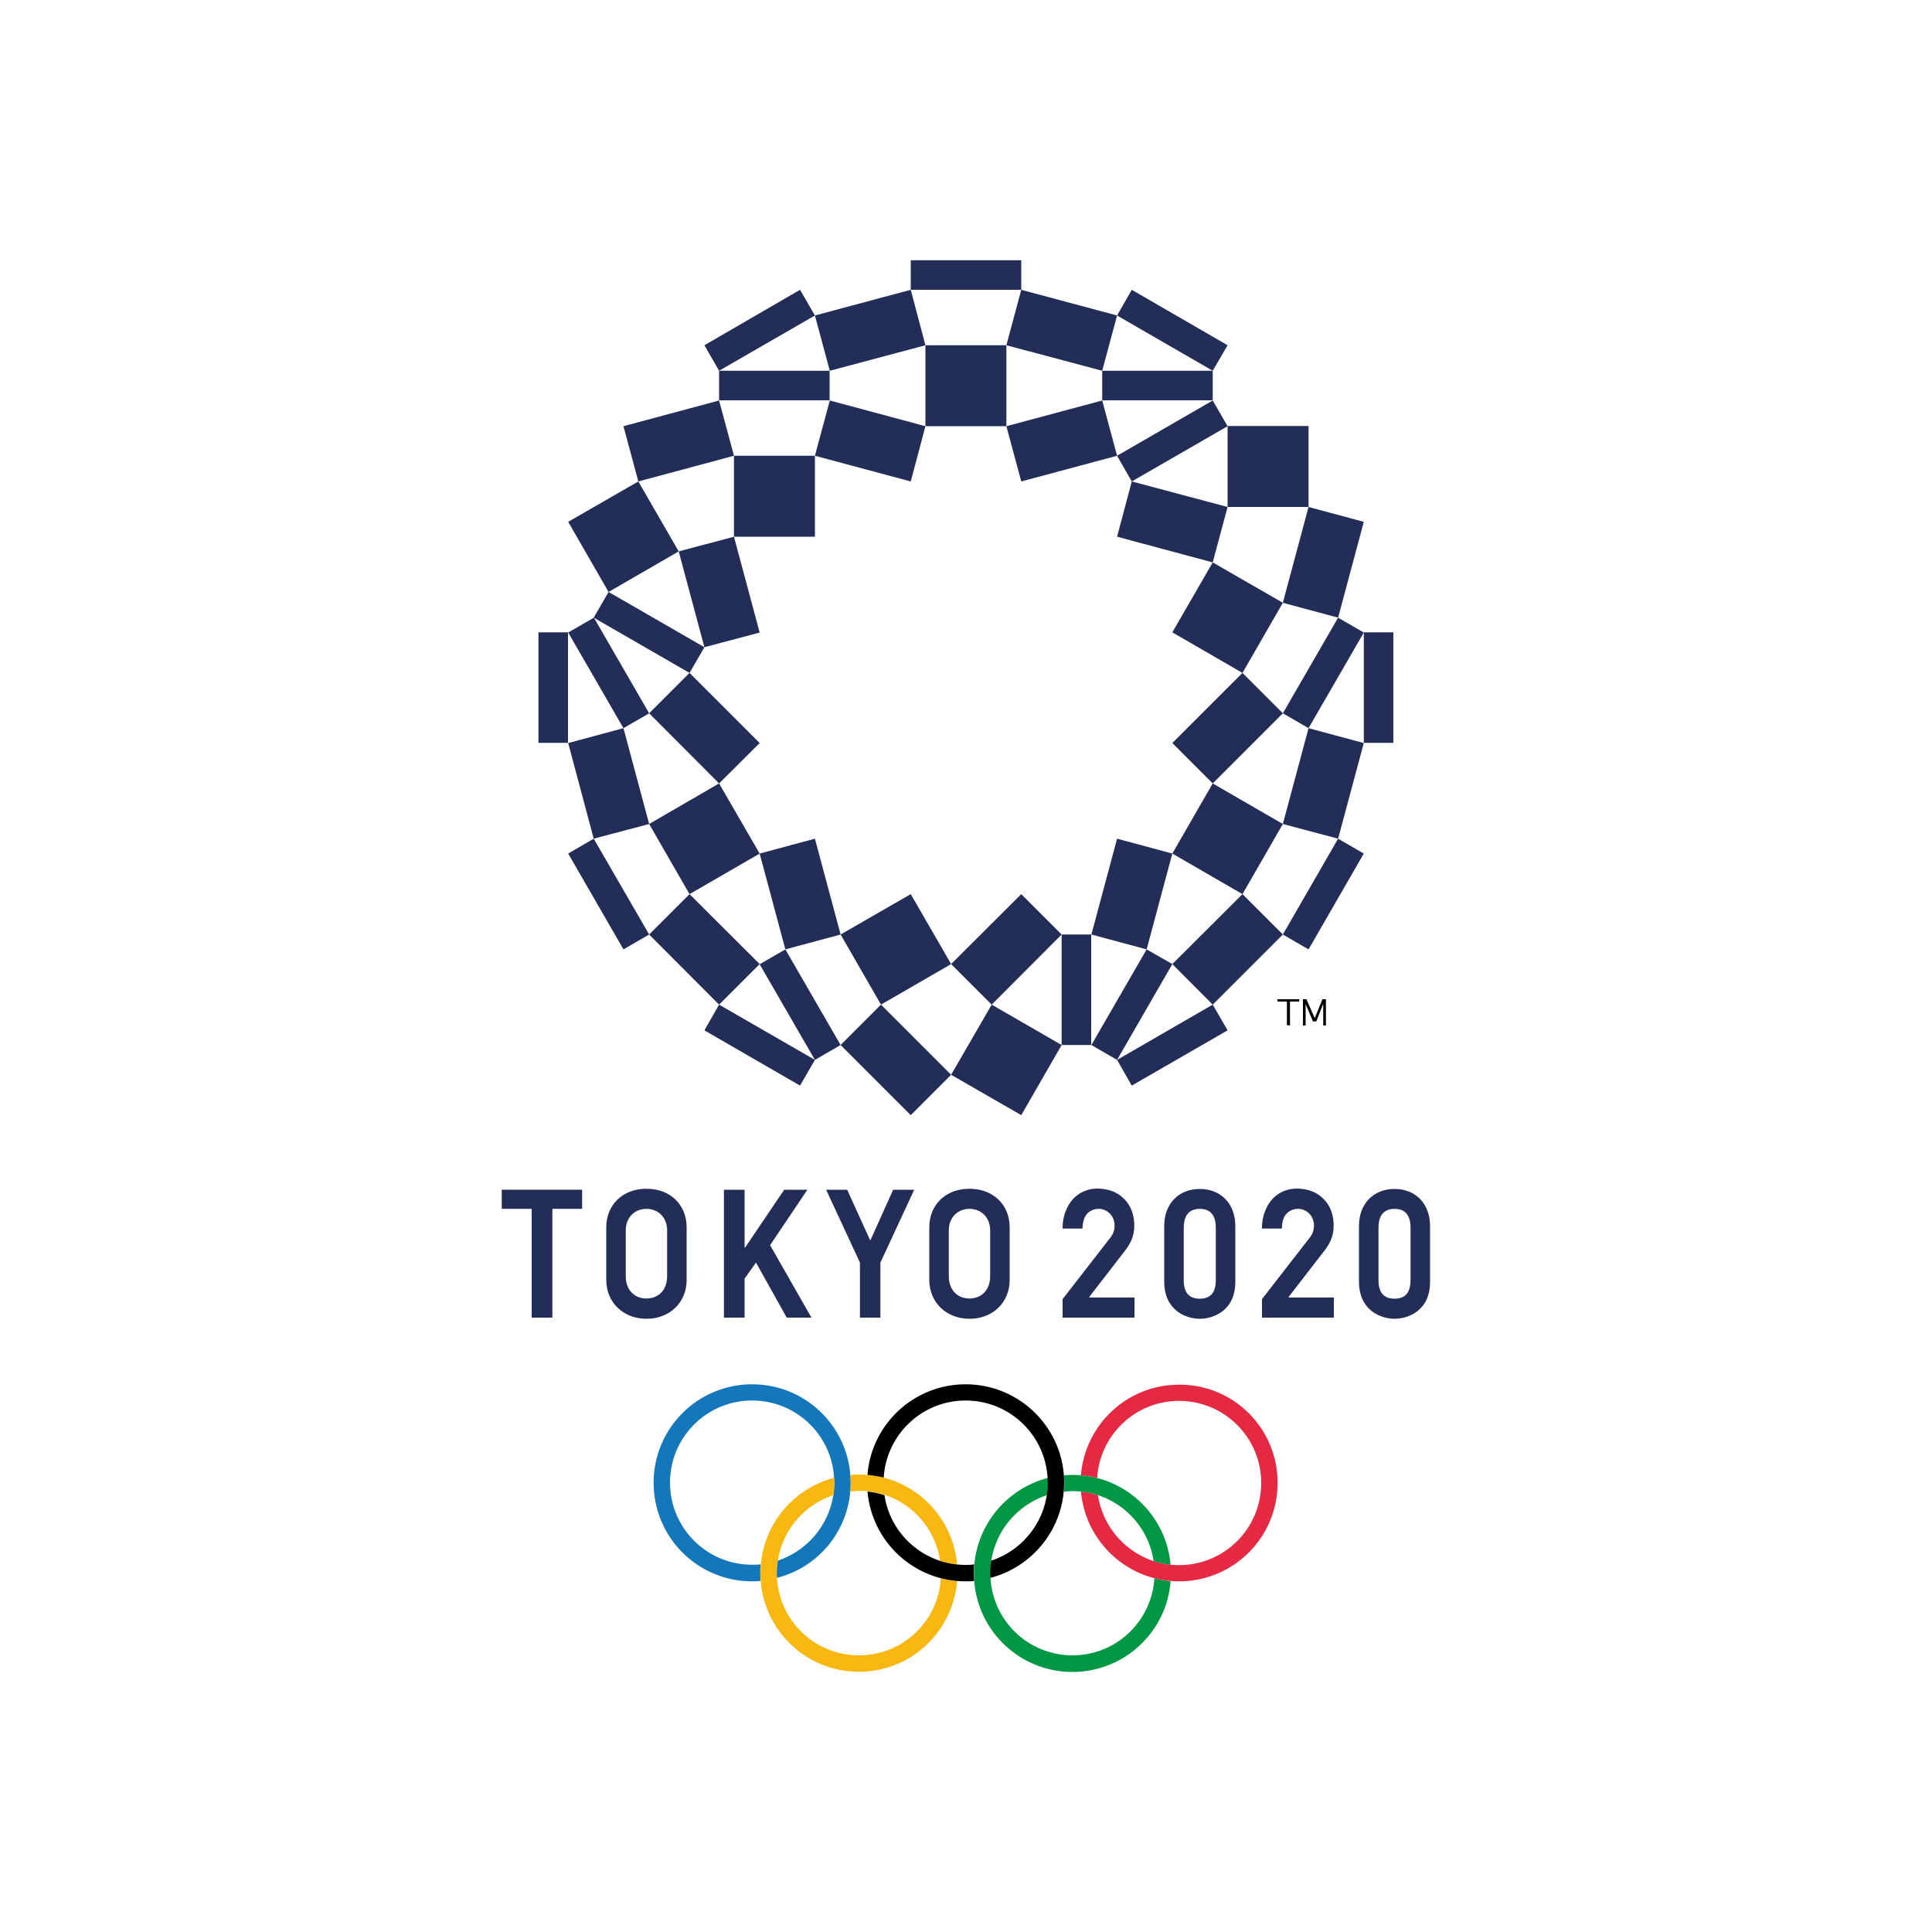<?xml version="1.0" encoding="utf-8"?>
<!-- Generator: Adobe Illustrator 24.2.0, SVG Export Plug-In . SVG Version: 6.00 Build 0)  -->
<svg version="1.1" id="katman_1" xmlns="http://www.w3.org/2000/svg" xmlns:xlink="http://www.w3.org/1999/xlink" x="0px" y="0px"
	 viewBox="0 0 1000 1000" style="enable-background:new 0 0 1000 1000;" xml:space="preserve">
<style type="text/css">
	.st0{fill:#222D58;}
	.st1{fill:#1477BC;}
	.st2{fill:#E52942;}
	.st3{fill:#009844;}
	.st4{fill:#F9B712;}
</style>
<g>
	<polyline class="st0" points="643.1,348.3 664,312 627.7,291.1 606.8,327.3 643.1,348.3 	"/>
	<rect x="635.4" y="220.5" class="st0" width="41.9" height="41.9"/>
	<polyline class="st0" points="578.2,548.6 627.7,520 635.4,533.3 585.8,561.9 578.2,548.6 	"/>
	<rect x="705.9" y="327.3" class="st0" width="15.3" height="57.2"/>
	<polyline class="st0" points="705.9,441.8 677.3,491.4 664,483.7 692.6,434.1 705.9,441.8 	"/>
	<rect x="549.5" y="483.7" class="st0" width="15.3" height="57.2"/>
	<polyline class="st0" points="606.8,499 643.1,462.8 664,483.7 627.7,520 606.8,499 	"/>
	<polyline class="st0" points="606.8,384.6 643.1,348.3 664,369.2 627.7,405.5 606.8,384.6 	"/>
	<polyline class="st0" points="564.9,483.7 578.2,434.1 606.8,441.8 593.5,491.4 564.9,483.7 	"/>
	<polyline class="st0" points="664,426.5 677.3,376.9 705.9,384.6 692.6,434.1 664,426.5 	"/>
	<polyline class="st0" points="664,312 677.3,262.4 705.9,270.1 692.6,319.7 664,312 	"/>
	<polyline class="st0" points="627.7,291.1 578.2,277.8 585.8,249.2 635.4,262.4 627.7,291.1 	"/>
	<rect x="379.9" y="235.9" class="st0" width="41.9" height="41.9"/>
	<polyline class="st0" points="330.4,249.2 294.1,270.1 315,306.4 351.3,285.4 330.4,249.2 	"/>
	<polyline class="st0" points="627.7,191.9 578.2,163.3 585.8,150 635.4,178.7 627.7,191.9 	"/>
	<polyline class="st0" points="364.6,178.7 414.1,150 421.8,163.3 372.2,191.9 364.6,178.7 	"/>
	<rect x="471.4" y="134.7" class="st0" width="57.2" height="15.3"/>
	<polyline class="st0" points="635.4,220.6 585.8,249.2 578.2,235.9 627.7,207.3 635.4,220.6 	"/>
	<polyline class="st0" points="570.5,191.9 520.9,178.7 528.6,150 578.2,163.3 570.5,191.9 	"/>
	<polyline class="st0" points="471.4,249.2 421.8,235.9 429.5,207.3 479,220.6 471.4,249.2 	"/>
	<polyline class="st0" points="578.2,235.9 528.6,249.2 520.9,220.6 570.5,207.3 578.2,235.9 	"/>
	<polyline class="st0" points="479,178.7 429.5,191.9 421.8,163.3 471.4,150 479,178.7 	"/>
	<polyline class="st0" points="379.9,235.9 330.4,249.2 322.7,220.6 372.2,207.3 379.9,235.9 	"/>
	<polyline class="st0" points="379.9,277.8 393.2,327.4 364.6,335 351.3,285.4 379.9,277.8 	"/>
	<polyline class="st0" points="435.1,483.7 456,520 492.3,499 471.4,462.8 435.1,483.7 	"/>
	<polyline class="st0" points="492.3,556.3 528.6,577.2 549.5,540.9 513.3,520 492.3,556.3 	"/>
	<rect x="278.7" y="327.3" class="st0" width="15.3" height="57.2"/>
	<polyline class="st0" points="414.1,561.9 364.6,533.3 372.2,520 421.8,548.6 414.1,561.9 	"/>
	<polyline class="st0" points="322.7,491.4 294.1,441.8 307.3,434.1 336,483.7 322.7,491.4 	"/>
	<polyline class="st0" points="315,306.4 364.6,335 356.9,348.3 307.3,319.7 315,306.4 	"/>
	<polyline class="st0" points="322.7,376.9 336,426.5 307.3,434.1 294.1,384.6 322.7,376.9 	"/>
	<polyline class="st0" points="421.8,434.1 435.1,483.7 406.5,491.4 393.2,441.8 421.8,434.1 	"/>
	<polyline class="st0" points="356.9,348.3 393.2,384.6 372.2,405.5 336,369.2 356.9,348.3 	"/>
	<polyline class="st0" points="356.9,462.8 393.2,499 372.2,520 336,483.7 356.9,462.8 	"/>
	<polyline class="st0" points="456,520 492.3,556.3 471.4,577.2 435.1,540.9 456,520 	"/>
	<polyline class="st0" points="492.3,499 528.6,462.8 549.5,483.7 513.3,520 492.3,499 	"/>
	<polyline class="st0" points="643.1,462.8 664,426.5 627.7,405.5 606.8,441.8 643.1,462.8 	"/>
	<polyline class="st0" points="564.9,540.9 593.5,491.4 606.8,499 578.2,548.6 564.9,540.9 	"/>
	<polyline class="st0" points="705.9,327.4 677.3,376.9 664,369.2 692.6,319.7 705.9,327.4 	"/>
	<rect x="479" y="178.7" class="st0" width="41.9" height="41.9"/>
	<rect x="570.5" y="191.9" class="st0" width="57.2" height="15.3"/>
	<rect x="372.2" y="191.9" class="st0" width="57.2" height="15.3"/>
	<polyline class="st0" points="336,426.5 356.9,462.8 393.2,441.8 372.2,405.5 336,426.5 	"/>
	<polyline class="st0" points="307.4,319.7 336,369.2 322.7,376.9 294.1,327.4 307.4,319.7 	"/>
	<polyline class="st0" points="421.8,548.6 393.2,499.1 406.5,491.4 435.1,540.9 421.8,548.6 	"/>
	<path class="st1" d="M440.3,767.5c0-28.2-22.8-51-51-51c-28.2,0-51,22.8-51,51c0,28.2,22.8,51,51,51c1.5,0,3-0.1,4.4-0.2
		c-0.1-1.4-0.2-2.7-0.2-4.1c0-1.5,0.1-3,0.2-4.5c-1.5,0.2-2.9,0.2-4.4,0.2c-23.5,0-42.5-19-42.5-42.5c0-23.5,19-42.5,42.5-42.5
		c23.5,0,42.5,19,42.5,42.5c0,18.8-12.3,34.8-29.3,40.4c-0.3,2.1-0.5,4.2-0.5,6.3c0,0.9,0,1.8,0.1,2.6
		C424.1,811.2,440.3,791.3,440.3,767.5"/>
	<path class="st2" d="M661.3,767.5c0,28.2-22.8,51-51,51c-26.7,0-48.5-20.5-50.8-46.5c3,0.3,6,1,8.8,1.9c3.1,20.5,20.7,36.2,42,36.2
		c23.5,0,42.5-19,42.5-42.5c0-23.5-19-42.5-42.5-42.5c-22.6,0-41.1,17.6-42.4,39.9c-2.7-0.7-5.5-1.2-8.4-1.4
		c2.1-26.3,24-46.9,50.8-46.9C638.5,716.5,661.3,739.4,661.3,767.5"/>
	<path class="st3" d="M597.5,816.9c-1.3,22.3-19.8,39.9-42.4,39.9c-23.5,0-42.5-19-42.5-42.5c0-18.9,12.3-34.8,29.3-40.4
		c0.3-2.1,0.5-4.2,0.5-6.3c0-0.9,0-1.8-0.1-2.6c-21.9,5.7-38.2,25.6-38.2,49.4c0,28.2,22.8,51,51,51c26.8,0,48.8-20.7,50.8-46.9
		C603,818.1,600.2,817.6,597.5,816.9 M555.1,771.8c21.3,0,39,15.7,42,36.2c2.8,0.9,5.7,1.6,8.8,1.9c-2.3-26.1-24.1-46.5-50.8-46.5
		c-1.5,0-3,0.1-4.4,0.2c0.1,1.3,0.2,2.7,0.2,4.1c0,1.5-0.1,3-0.2,4.5C552.1,771.9,553.6,771.8,555.1,771.8"/>
	<path class="st4" d="M495.4,818.3c-2.1,26.3-24,47-50.8,47c-28.2,0-51-22.8-51-51c0-23.7,16.2-43.7,38.2-49.4
		c0.1,0.9,0.1,1.7,0.1,2.6c0,2.2-0.2,4.3-0.5,6.4c-17,5.6-29.3,21.5-29.3,40.4c0,23.5,19,42.5,42.5,42.5c22.6,0,41.1-17.6,42.4-39.9
		C489.7,817.6,492.6,818.1,495.4,818.3 M440.2,772c0.1-1.5,0.2-3,0.2-4.5c0-1.3-0.1-2.7-0.2-4.1c1.5-0.1,2.9-0.2,4.4-0.2
		c26.7,0,48.5,20.4,50.8,46.5c-3-0.3-6-0.9-8.8-1.9c-3.1-20.5-20.7-36.2-42-36.2C443.1,771.8,441.6,771.9,440.2,772"/>
	<path d="M499.8,810c-21.3,0-39-15.7-42-36.1c-2.8-0.9-5.7-1.6-8.8-1.9c2.3,26.1,24.1,46.5,50.8,46.5c1.5,0,3,0,4.4-0.2
		c-0.1-1.4-0.2-2.7-0.2-4.1c0-1.5,0.1-3,0.2-4.5C502.8,810,501.3,810,499.8,810 M499.8,716.5c-26.8,0-48.8,20.7-50.8,46.9
		c2.9,0.3,5.7,0.7,8.4,1.4c1.4-22.3,19.8-39.9,42.4-39.9c23.5,0,42.5,19,42.5,42.5c0,18.9-12.3,34.8-29.3,40.4
		c-0.3,2.1-0.5,4.2-0.5,6.3c0,0.9,0,1.8,0.1,2.6c22-5.7,38.2-25.6,38.2-49.4C550.8,739.4,528,716.5,499.8,716.5"/>
	<polyline class="st0" points="285.9,682 275.2,682 275.2,625.7 259.7,625.7 259.7,615.8 301.3,615.8 301.3,625.7 285.9,625.7 
		285.9,682 	"/>
	<polyline class="st0" points="420,682 407.2,682 391.3,653.5 385.4,661.8 385.4,682 374.7,682 374.7,615.8 385.4,615.8 
		385.4,645.6 385.7,645.7 405.9,615.8 417.9,615.8 398.6,644.5 420,682 	"/>
	<polyline class="st0" points="455.7,682 445.1,682 445.1,653.5 427.6,615.8 438.5,615.8 450.3,641.8 450.6,641.8 462.3,615.8 
		473.2,615.8 455.7,653.5 455.7,682 	"/>
	<path class="st0" d="M587.3,682H550v-9.5l0.1-0.2l24.7-31.8c1.1-1.5,2.1-3.2,2.1-6.2c0-5.3-4.2-8.6-8.1-8.6c-2.4,0-4.4,0.8-5.9,2.3
		c-1.5,1.5-2.4,3.9-2.6,7.4l0,0.5H550l0-0.6c0-5.6,2.1-11.1,5.4-14.7c3.4-3.6,7.7-5.4,12.8-5.4c5.7,0.1,10.3,1.9,13.7,5.4
		c3.5,3.5,5.2,8.2,5.2,13.8c0,4.7-1.4,8.5-4.6,12.7l-18.7,24.2l0.1,0.3h23.3V682"/>
	<path class="st0" d="M690.4,682h-37.2v-9.5l0.1-0.2l24.7-31.8c1.1-1.5,2.1-3.2,2.1-6.2c0-5.3-4.2-8.6-8.1-8.6
		c-2.4,0-4.4,0.8-5.9,2.3c-1.6,1.5-2.4,3.9-2.6,7.4l0,0.5h-10.3l0-0.6c0-5.6,2.1-11.1,5.4-14.7c3.4-3.6,7.7-5.4,12.8-5.4
		c5.7,0.1,10.3,1.9,13.7,5.4c3.5,3.5,5.2,8.2,5.2,13.8c0,4.7-1.4,8.5-4.6,12.7l-18.7,24.2l0.1,0.3h23.3V682"/>
	<path class="st0" d="M501.8,625.7c-6.2,0-10.7,4.6-10.7,11v23.9c0,6.9,4.3,11.5,10.7,11.5c6.4,0,10.7-4.6,10.7-11.5v-23.9
		C512.5,630.3,508,625.7,501.8,625.7 M501.8,682.6c-12,0-20.8-8.5-20.8-20.1v-27.2c0-11.8,8.5-20,20.8-20c12.2,0,20.8,8.2,20.8,20
		v27.2C522.6,674.1,513.9,682.6,501.8,682.6"/>
	<path class="st0" d="M334.6,625.7c-6.2,0-10.7,4.6-10.7,11v23.9c0,6.9,4.3,11.5,10.7,11.5c6.4,0,10.7-4.6,10.7-11.5v-23.9
		C345.3,630.3,340.8,625.7,334.6,625.7 M334.6,682.6c-12,0-20.8-8.5-20.8-20.1v-27.2c0-11.8,8.6-20,20.8-20c12.3,0,20.8,8.2,20.8,20
		v27.2C355.4,674.1,346.7,682.6,334.6,682.6"/>
	<path class="st0" d="M621,625.7c-6.9,0-8.3,5.3-8.3,9.7v27.1c0,6.5,2.7,9.7,8.3,9.7c5.6,0,8.3-3.2,8.3-9.7v-27.1
		C629.3,630.9,627.9,625.7,621,625.7 M621,682.6c-6.9,0-18.4-4.1-18.4-19.3v-28.7c0-11.5,7.4-19.2,18.4-19.2
		c11,0,18.4,7.7,18.4,19.2v28.7C639.5,678.5,627.9,682.6,621,682.6"/>
	<path class="st0" d="M721.8,625.7c-6.9,0-8.3,5.3-8.3,9.7v27.1c0,6.5,2.7,9.7,8.3,9.7c5.6,0,8.3-3.2,8.3-9.7v-27.1
		C730.1,630.9,728.7,625.7,721.8,625.7 M721.8,682.6c-6.8,0-18.4-4.1-18.4-19.3v-28.7c0-11.5,7.4-19.2,18.4-19.2
		c11,0,18.4,7.7,18.4,19.2v28.7C740.3,678.5,728.7,682.6,721.8,682.6"/>
	<polyline points="661.2,518.4 666.1,518.4 666.1,530.7 667.7,530.7 667.7,518.4 672.5,518.4 672.5,517.2 661.2,517.2 661.2,518.4 	
		"/>
	<polyline points="684.5,517.2 680.5,527 680.5,527 676.2,517.2 674.4,517.2 674.4,530.8 675.8,530.8 675.8,520 675.9,520 
		679.6,528.7 681.3,528.7 684.8,519.8 684.9,519.8 684.9,530.8 686.3,530.8 686.3,517.2 684.5,517.2 	"/>
</g>
</svg>

